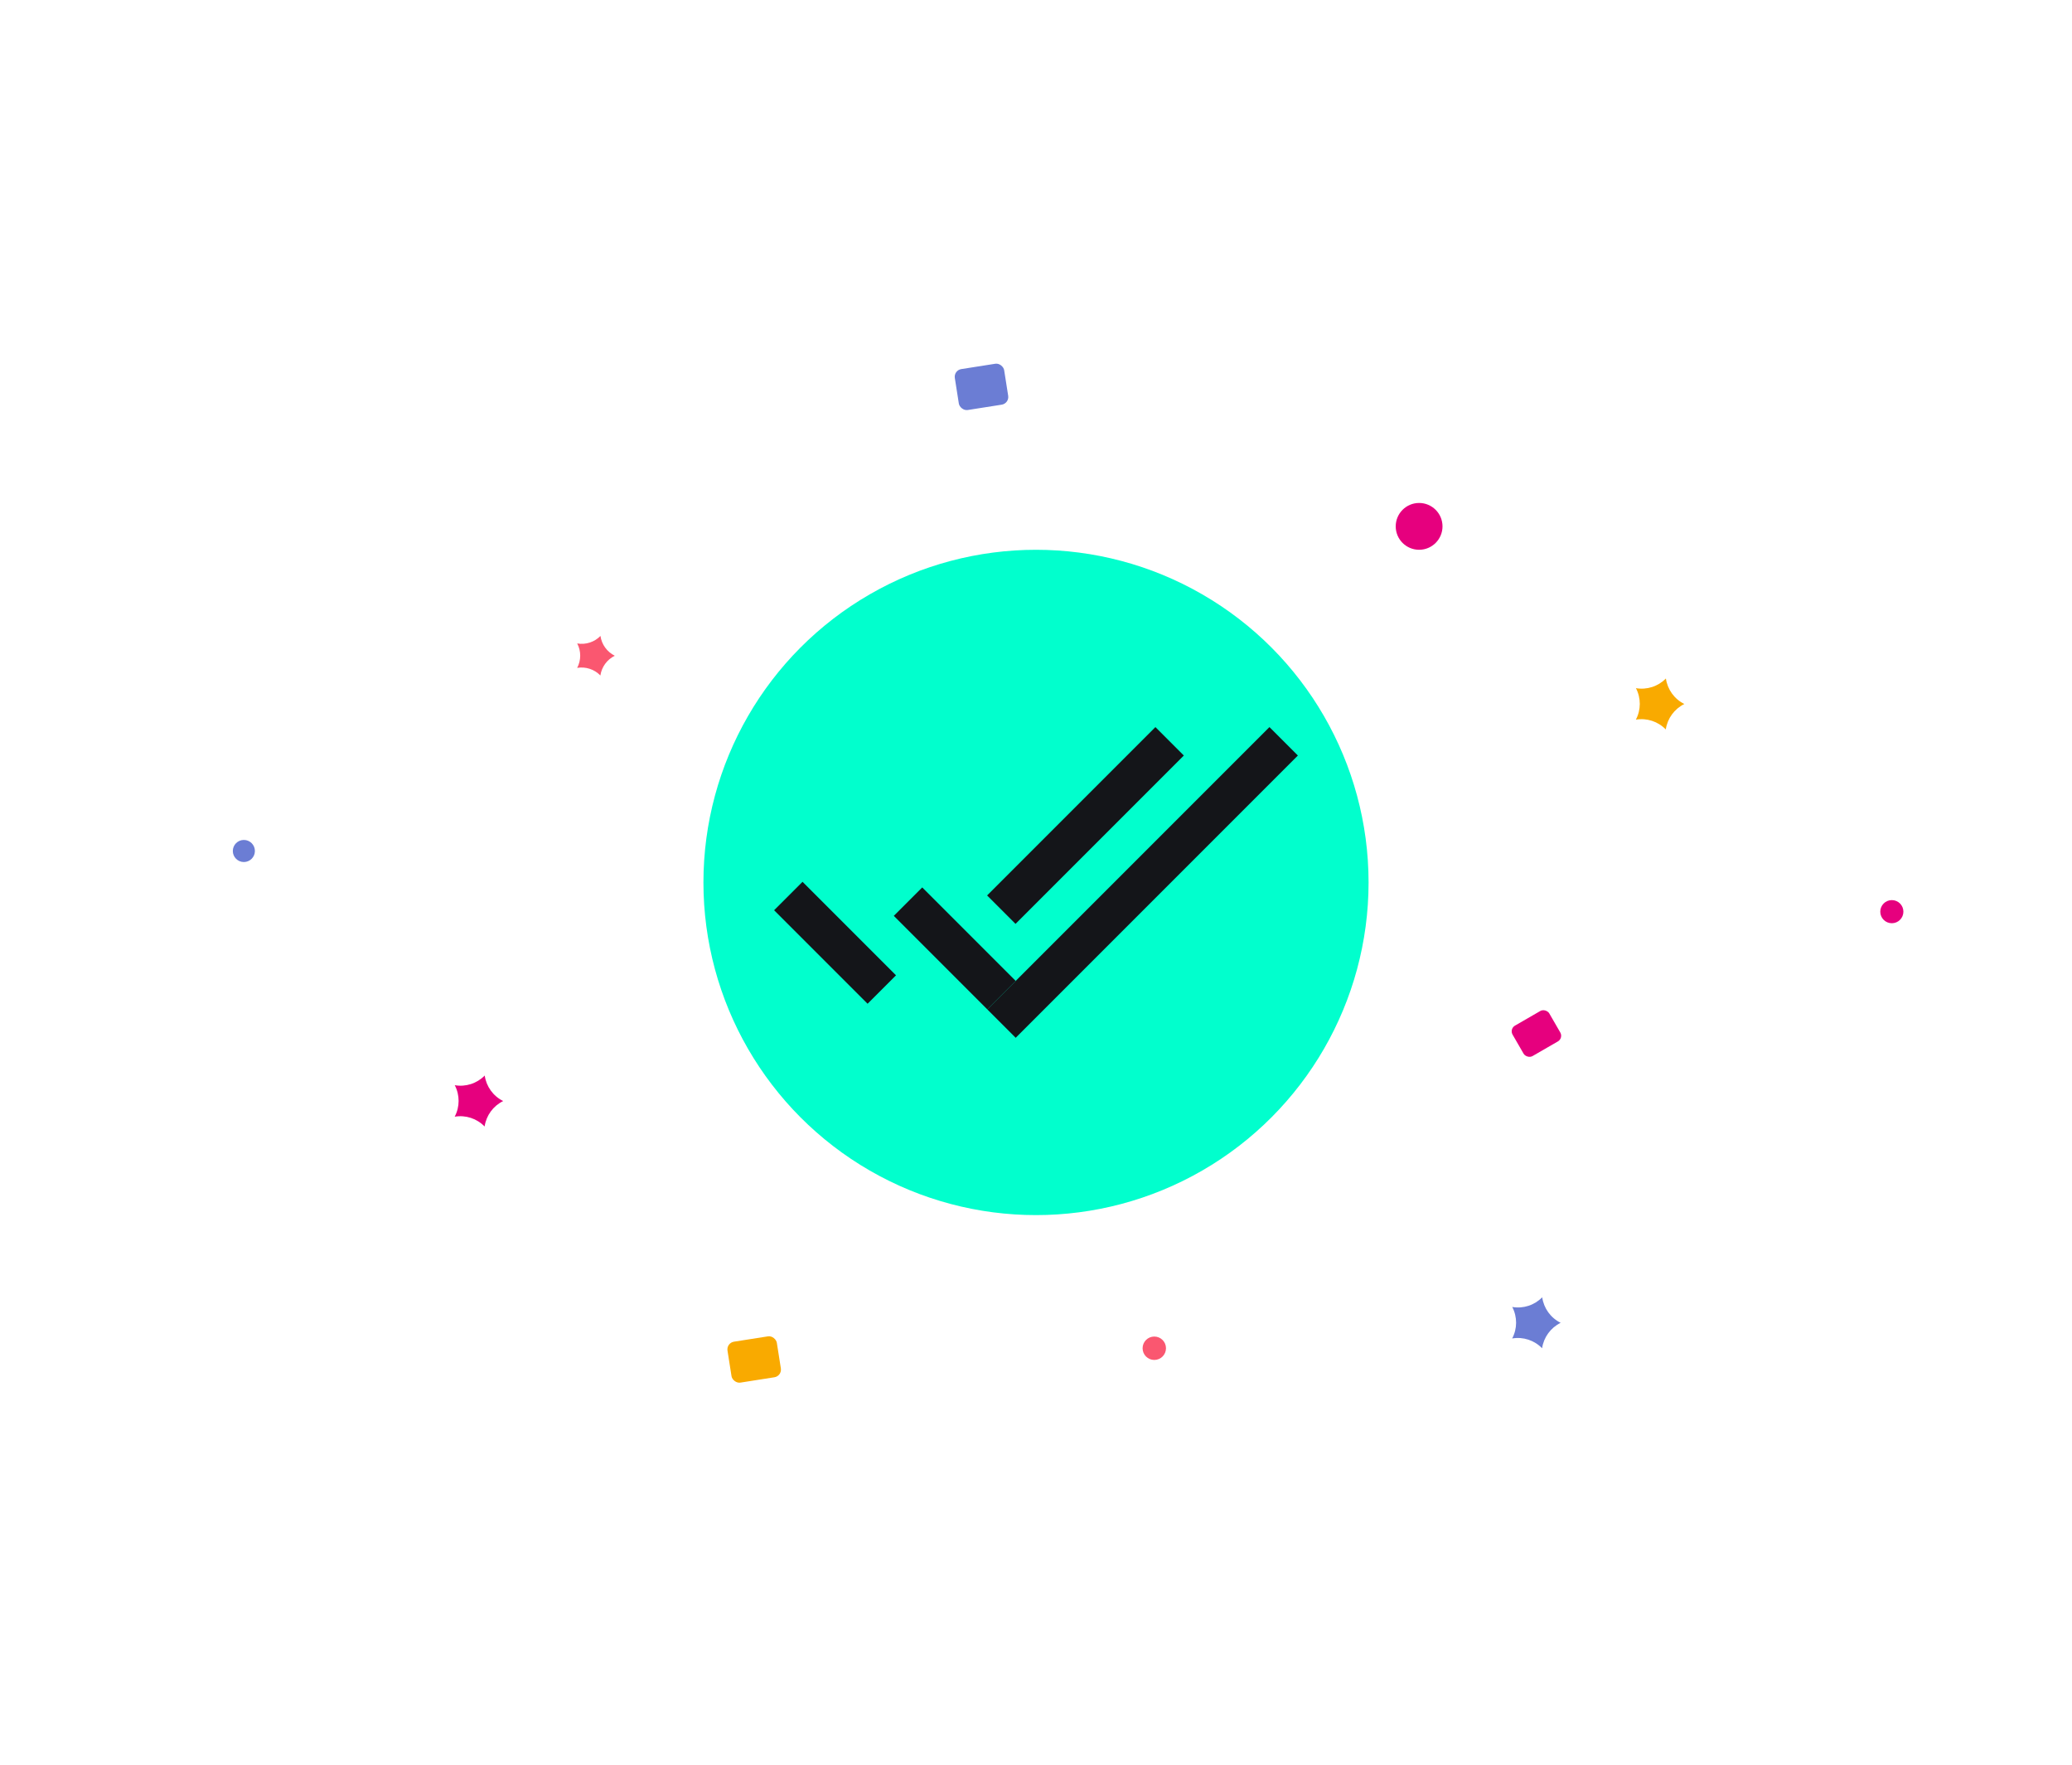 <svg xmlns="http://www.w3.org/2000/svg" id="uuid-edcf512b-3bec-4422-ab12-4e74f7ac474a" viewBox="0 0 1324.88 1128.2"><defs><style>.uuid-a1854706-abec-4887-8494-7bd8c206fa03{fill:#fa5770;}.uuid-3a94ada0-5f47-4b51-86c7-4f90171727df{fill:#f9aa00;}.uuid-7f7c1efa-49ec-4524-8808-8f61ce5b082f{fill:#01ffcd;}.uuid-d53601b3-f97a-44cd-b03e-1ac9cd12f06e{fill:#e6007e;}.uuid-a851d458-1a1c-4510-97aa-24d2b09bcd84{fill:#6b7dd4;}.uuid-0a28696e-f5f5-4e4c-b317-fdf11aaa939d{fill:#141519;}</style></defs><g><circle class="uuid-7f7c1efa-49ec-4524-8808-8f61ce5b082f" cx="662.44" cy="564.1" r="212.65"></circle><g><g><rect class="uuid-0a28696e-f5f5-4e4c-b317-fdf11aaa939d" x="717.74" y="436.51" width="25.7" height="255.18" transform="translate(612.86 -351.39) rotate(45)"></rect><rect class="uuid-0a28696e-f5f5-4e4c-b317-fdf11aaa939d" x="597.64" y="563.99" width="25.7" height="84.53" transform="translate(-249.88 609.25) rotate(-45)"></rect></g><g><rect class="uuid-0a28696e-f5f5-4e4c-b317-fdf11aaa939d" x="681.22" y="451.59" width="25.7" height="152.19" transform="translate(576.42 -336.23) rotate(45)"></rect><rect class="uuid-0a28696e-f5f5-4e4c-b317-fdf11aaa939d" x="521.11" y="560.4" width="25.7" height="84.53" transform="translate(-269.76 554.08) rotate(-45)"></rect></g></g></g><circle class="uuid-a851d458-1a1c-4510-97aa-24d2b09bcd84" cx="155.93" cy="543.99" r="7.06"></circle><circle class="uuid-d53601b3-f97a-44cd-b03e-1ac9cd12f06e" cx="907.41" cy="336.48" r="14.96"></circle><circle class="uuid-a1854706-abec-4887-8494-7bd8c206fa03" cx="738.08" cy="861.86" r="7.48"></circle><circle class="uuid-d53601b3-f97a-44cd-b03e-1ac9cd12f06e" cx="1209.68" cy="582.78" r="7.39"></circle><rect class="uuid-3a94ada0-5f47-4b51-86c7-4f90171727df" x="466.32" y="855.76" width="31.94" height="26.48" rx="4.96" ry="4.96" transform="translate(-129.1 85.44) rotate(-8.93)"></rect><rect class="uuid-a851d458-1a1c-4510-97aa-24d2b09bcd84" x="611.64" y="234.02" width="31.94" height="26.48" rx="4.96" ry="4.96" transform="translate(-30.79 100.47) rotate(-8.93)"></rect><rect class="uuid-d53601b3-f97a-44cd-b03e-1ac9cd12f06e" x="968.87" y="649.45" width="27.1" height="22.47" rx="4.2" ry="4.2" transform="translate(-198.72 579.72) rotate(-30)"></rect><path class="uuid-3a94ada0-5f47-4b51-86c7-4f90171727df" d="M1046.01,460.03h0c3.33-6.29,3.34-13.82,.04-20.13h0s0,0,0,0c7.01,1.22,14.18-1.09,19.16-6.18h0s0,0,0,0c1.01,7.05,5.42,13.15,11.8,16.31h0s0,0,0,0c-6.39,3.14-10.83,9.22-11.87,16.26h0s0,0,0,0c-4.96-5.11-12.11-7.45-19.13-6.26h0Z"></path><path class="uuid-a851d458-1a1c-4510-97aa-24d2b09bcd84" d="M966.92,855.6h0c3.33-6.29,3.34-13.82,.04-20.13h0s0,0,0,0c7.01,1.22,14.18-1.09,19.16-6.18h0s0,0,0,0c1.01,7.05,5.42,13.15,11.8,16.31h0s0,0,0,0c-6.39,3.14-10.83,9.22-11.87,16.26h0s0,0,0,0c-4.96-5.11-12.11-7.45-19.13-6.26h0Z"></path><path class="uuid-d53601b3-f97a-44cd-b03e-1ac9cd12f06e" d="M290.74,713.84h0c3.33-6.29,3.34-13.82,.04-20.13h0s0,0,0,0c7.01,1.22,14.18-1.09,19.16-6.18h0s0,0,0,0c1.01,7.05,5.42,13.15,11.8,16.31h0s0,0,0,0c-6.39,3.14-10.83,9.22-11.87,16.26h0s0,0,0,0c-4.96-5.11-12.11-7.45-19.13-6.26h0Z"></path><path class="uuid-a1854706-abec-4887-8494-7bd8c206fa03" d="M369.05,426.95h0c2.58-4.89,2.6-10.73,.03-15.63h0s0,0,0,0c5.45,.95,11.01-.85,14.87-4.8h0s0,0,0,0c.78,5.47,4.21,10.21,9.16,12.66h0s0,0,0,0c-4.96,2.44-8.41,7.16-9.21,12.62h0s0,0,0,0c-3.85-3.97-9.4-5.78-14.85-4.86h0Z"></path></svg>